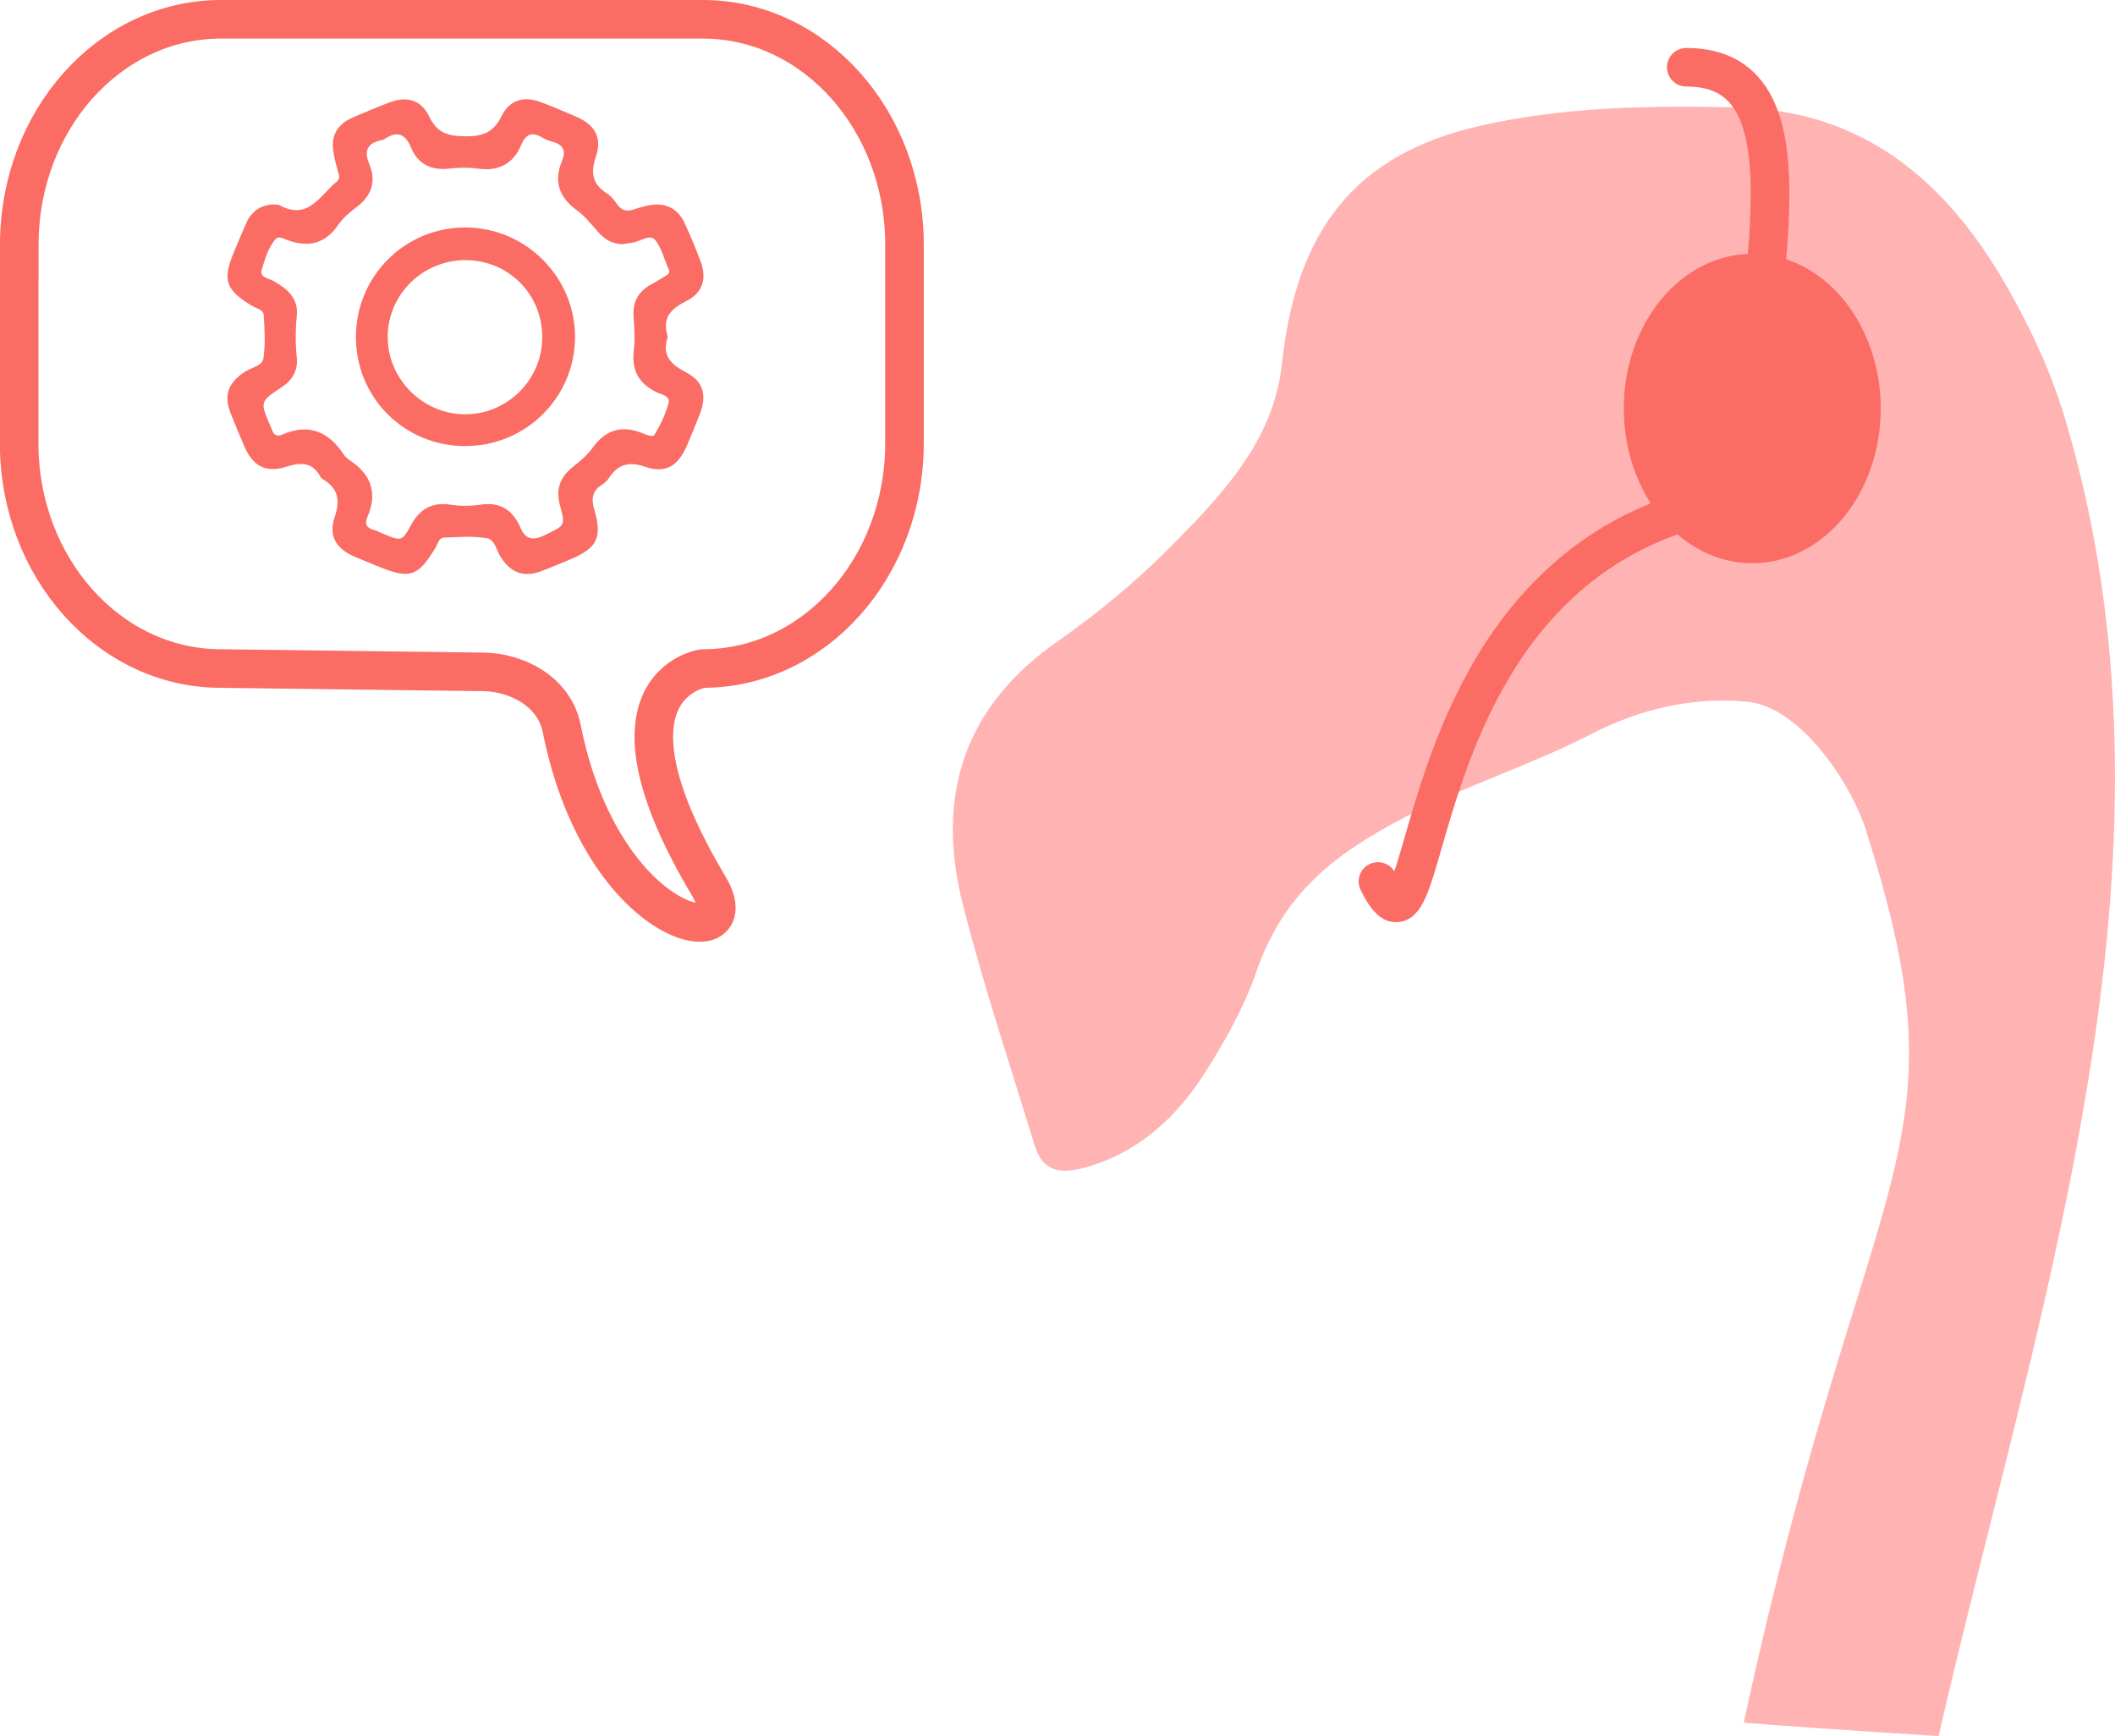 <?xml version="1.0" encoding="UTF-8"?><svg id="Ebene_2" xmlns="http://www.w3.org/2000/svg" viewBox="0 0 164.48 135.01"><defs><style>.cls-1{fill:none;stroke:#fa6c64;stroke-linecap:round;stroke-miterlimit:10;stroke-width:3px;}.cls-2{fill:#fa6c64;}.cls-2,.cls-3{stroke-width:0px;}.cls-3{fill:#ffb3b3;}</style></defs><g id="Ebene_1-2"><path class="cls-3" d="m145.16,64.74c8.06,25.29,0,25-9.55,69.23,2.08.16,4.17.32,6.25.46,2.97.21,5.93.39,8.9.58,4.01-17.42,9.08-34.56,11.84-52.26,2.64-16.86,2.94-33.69-2.02-50.24-1.08-3.58-2.61-6.89-4.44-10.1-4.77-8.4-11.26-13.82-21.08-14.06-6.69-.14-13.38-.07-19.94,1.43-9.82,2.22-14.33,8.19-15.44,18.6-.65,5.97-4.77,10.24-8.71,14.2-2.68,2.7-5.61,5.12-8.68,7.27-7.28,5.05-9.6,12.01-7.38,20.61,1.6,6.28,3.66,12.42,5.55,18.6.62,2.12,2.09,2.25,3.92,1.74,4.11-1.13,7.12-3.89,9.37-7.44,1.53-2.42,3-5.02,3.95-7.78,2.12-6.08,5.97-9.11,11.65-12.08,4.71-2.45,9.79-4.03,14.49-6.46,3.74-1.92,7.93-2.89,12.11-2.46,3.88.4,7.86,5.91,9.23,10.16Z"/><path class="cls-2" d="m21.25,15.91c.18.01.35-.02.47.04,2.26,1.24,3.17-.77,4.47-1.83.29-.23.17-.51.09-.8-.13-.49-.27-.98-.35-1.48-.21-1.23.26-2.13,1.4-2.65.96-.43,1.93-.83,2.92-1.21,1.37-.53,2.5-.23,3.13,1.08.61,1.27,1.41,1.52,2.78,1.54,1.43.02,2.23-.32,2.86-1.6.62-1.25,1.75-1.55,3.06-1.05.92.35,1.82.73,2.72,1.12,1.48.64,2.04,1.62,1.54,3.12-.42,1.24-.28,2.13.86,2.85.3.19.55.49.75.79.36.55.81.65,1.4.44.34-.12.7-.21,1.05-.29,1.29-.28,2.31.2,2.86,1.4.44.96.84,1.93,1.21,2.91.52,1.35.2,2.48-1.11,3.13-1.19.59-1.86,1.29-1.46,2.66.02.07.02.15,0,.22-.43,1.39.31,2.06,1.46,2.66,1.34.7,1.63,1.78,1.07,3.23-.33.84-.67,1.68-1.03,2.51-.66,1.53-1.65,2.14-3.2,1.61-1.27-.44-2.13-.23-2.84.86-.13.21-.34.39-.55.53-.76.49-.84,1.08-.59,1.94.64,2.21.2,3-1.91,3.88-.74.3-1.47.62-2.22.9-1.32.5-2.32.15-3.1-1.02-.36-.53-.5-1.43-1.1-1.54-1.09-.19-2.24-.09-3.37-.05-.4.02-.48.5-.66.8-1.35,2.24-2,2.45-4.44,1.44-.6-.25-1.21-.49-1.81-.74-1.47-.63-2.08-1.63-1.58-3.11.43-1.28.29-2.2-.89-2.91-.09-.05-.18-.14-.23-.23-.63-1.15-1.52-1.11-2.65-.76-1.63.5-2.61-.06-3.28-1.64-.35-.83-.71-1.67-1.04-2.51-.56-1.41-.19-2.4,1.11-3.24.51-.33,1.35-.45,1.44-1.05.16-1.1.09-2.24.02-3.36-.03-.42-.57-.51-.9-.71-2.06-1.23-2.33-2-1.42-4.18.32-.77.64-1.54.98-2.3.41-.91,1.14-1.37,2.11-1.42Zm27.33,3.08c-.96.02-1.54-.36-2.05-.93-.53-.59-1.03-1.25-1.67-1.71-1.38-1-1.8-2.24-1.17-3.79.37-.9.07-1.34-.8-1.56-.24-.06-.49-.16-.7-.29-.79-.48-1.29-.31-1.65.55-.63,1.5-1.78,2.09-3.41,1.85-.71-.1-1.46-.08-2.18,0-1.42.17-2.45-.35-2.99-1.64-.46-1.1-1.09-1.3-2.05-.66-.06.04-.13.07-.2.08-1.12.23-1.44.79-.98,1.9.55,1.33.16,2.46-1.03,3.34-.52.38-1.04.84-1.4,1.36-1,1.46-2.29,1.77-3.9,1.2-.3-.11-.72-.35-.93-.13-.62.67-.86,1.58-1.12,2.43-.18.59.56.66.93.87,1.08.61,1.94,1.34,1.8,2.71-.11,1.09-.11,2.17,0,3.25.1.99-.34,1.74-1.17,2.29-1.7,1.12-1.69,1.13-.89,3,.04.1.1.2.13.3.13.44.39.57.82.38,2.05-.89,3.58-.22,4.76,1.55.12.18.29.34.47.45,1.66,1.1,2.18,2.54,1.38,4.4-.24.55-.08.88.52,1.03.24.06.47.2.7.29,1.42.59,1.46.61,2.19-.72.68-1.24,1.66-1.76,3.06-1.54.8.13,1.6.1,2.39-.01,1.31-.19,2.27.31,2.88,1.47.03.06.08.12.1.19.38,1,.93,1.22,1.96.71,1.54-.76,1.61-.69,1.17-2.3-.34-1.23-.02-2.18.98-2.98.57-.45,1.14-.93,1.56-1.51.99-1.38,2.22-1.77,3.8-1.16.32.12.87.39,1.01.15.46-.77.86-1.6,1.09-2.46.16-.58-.57-.67-.94-.85-1.39-.69-1.95-1.72-1.76-3.27.11-.86.04-1.74-.02-2.61-.08-1.14.37-1.96,1.37-2.5.35-.19.7-.39,1.03-.61.2-.13.48-.22.33-.57-.36-.79-.55-1.71-1.1-2.33-.37-.4-1.14.18-1.74.27-.25.04-.5.07-.59.08Z"/><path class="cls-2" d="m36.18,34.69c-4.74,0-8.51-3.77-8.5-8.49,0-4.72,3.81-8.52,8.51-8.51,4.69,0,8.54,3.86,8.53,8.52-.01,4.7-3.83,8.49-8.55,8.48Zm.06-14.46c-3.34-.02-6.07,2.64-6.09,5.95-.02,3.28,2.73,6.04,6.02,6.04,3.27,0,5.96-2.65,6-5.93.04-3.36-2.58-6.04-5.94-6.06Z"/><ellipse class="cls-2" cx="136.27" cy="31.77" rx="9.99" ry="12.03"/><path class="cls-1" d="m135.45,39.74c.81-16.81,6.47-34.51-4.31-34.51"/><path class="cls-1" d="m136.7,38.61c-28.8,3.26-24.68,39.76-29.54,29.94"/><path class="cls-1" d="m1.5,20.27v-1.25C1.5,9.35,8.52,1.5,17.18,1.5h37.48c8.66,0,15.68,7.85,15.68,17.52v15.45c0,9.68-7.02,17.52-15.68,17.52,0,0-8.88,1.26.46,16.92,3.3,5.54-8.25,3.69-11.44-12.27-.57-2.85-3.46-4.35-6.08-4.39l-20.43-.26c-8.66,0-15.68-7.85-15.68-17.52v-14.2Z"/></g></svg>